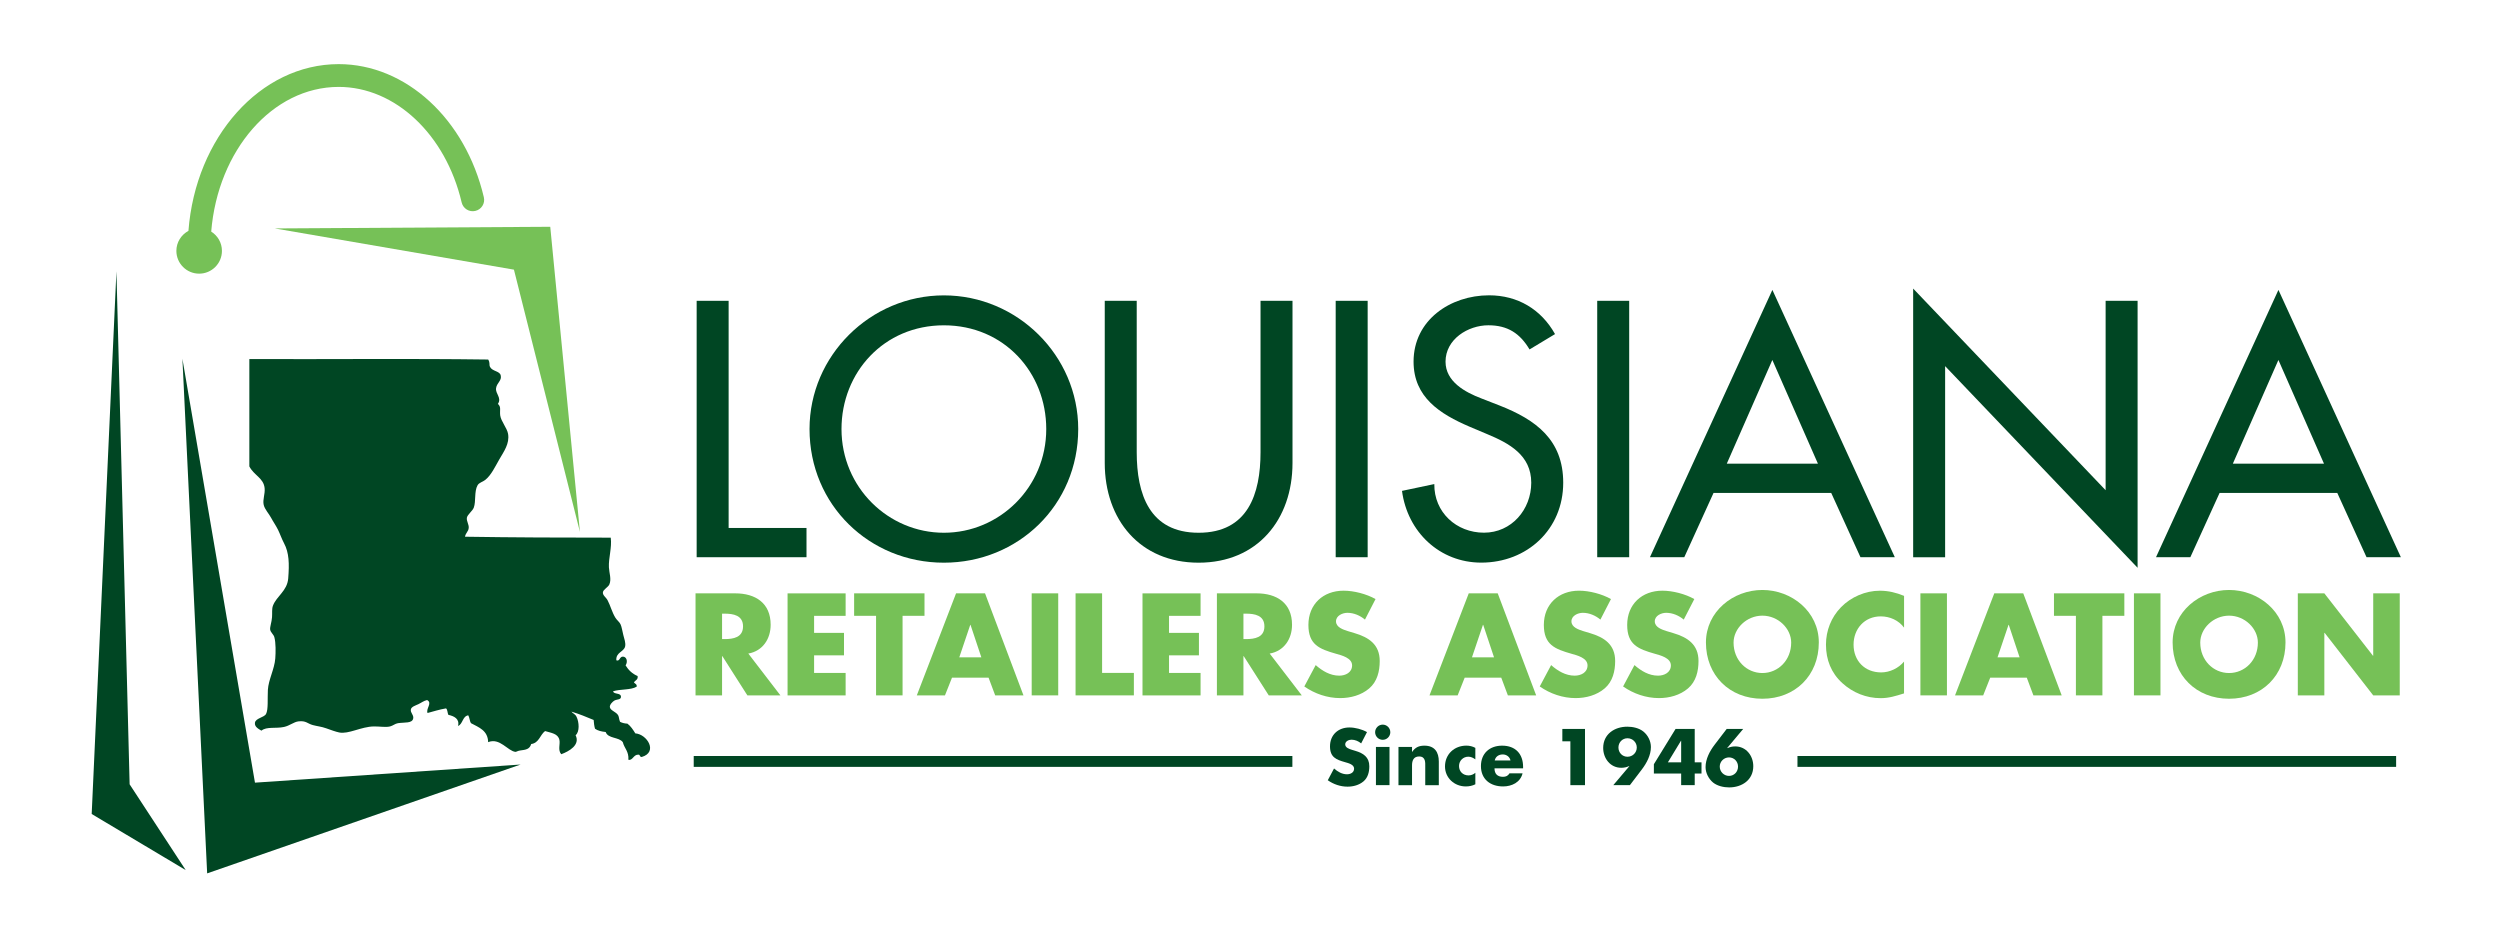 <?xml version="1.0" encoding="utf-8"?>
<!-- Generator: Adobe Illustrator 23.0.1, SVG Export Plug-In . SVG Version: 6.00 Build 0)  -->
<svg version="1.1" id="Layer_1" xmlns="http://www.w3.org/2000/svg" xmlns:xlink="http://www.w3.org/1999/xlink" x="0px" y="0px"
	 viewBox="0 0 800 300" style="enable-background:new 0 0 800 300;" xml:space="preserve">
<style type="text/css">
	.st0{fill-rule:evenodd;clip-rule:evenodd;fill:#004623;}
	.st1{fill-rule:evenodd;clip-rule:evenodd;fill:#76C157;}
	.st2{fill:#76C157;}
	.st3{fill:#004623;}
</style>
<g>
	<g>
		<g>
			<polygon class="st0" points="37.26,86.82 29.34,260.48 59.43,278.43 41.48,250.98 			"/>
			<polygon class="st0" points="58.37,114.8 66.29,279.48 166.58,244.65 81.59,250.45 			"/>
		</g>
	</g>
	<polygon class="st1" points="87.93,73.1 176.08,72.57 185.58,170.22 164.46,86.29 	"/>
	<path class="st2" d="M154.83,63.12c-5.89-25.08-24.99-42.6-46.44-42.6C83.27,20.52,62.58,44,60.3,73.88
		c-2.29,1.23-3.86,3.62-3.86,6.4c0,4.02,3.26,7.29,7.29,7.29c4.03,0,7.29-3.27,7.29-7.29c0-2.61-1.38-4.88-3.43-6.17
		c2.1-25.97,19.6-46.3,40.8-46.3c18.05,0,34.23,15.2,39.34,36.97c0.46,1.96,2.42,3.18,4.38,2.71
		C154.08,67.04,155.3,65.07,154.83,63.12z"/>
	<path class="st0" d="M156.22,115.05c0.7,1.18,0.2,1.56,0.59,2.36c0.71,1.43,3.05,1.29,3.41,2.67c0.45,1.74-1.25,2.4-1.48,4.14
		c-0.24,1.83,1.89,3.06,0.59,5.03c1.13,1,0.52,2.01,0.74,3.7c0.24,1.84,2.21,4.03,2.52,5.92c0.5,3.11-1.32,5.55-2.82,8.15
		c-1.33,2.31-2.57,5-4.44,6.51c-0.89,0.73-2,0.85-2.52,1.78c-1.1,1.95-0.46,5.11-1.19,7.11c-0.4,1.1-2.06,2.25-2.22,3.26
		c-0.17,1.08,0.69,2.12,0.59,3.26c-0.1,1.18-0.97,1.55-1.19,2.81c15.41,0.24,31,0.3,46.64,0.3c0.41,3.21-0.73,6.47-0.59,9.48
		c0.09,1.83,0.87,3.78,0.15,5.48c-0.37,0.87-1.97,1.63-2.07,2.52c-0.12,0.98,0.96,1.56,1.48,2.52c0.9,1.66,1.43,3.88,2.52,5.63
		c0.46,0.75,1.3,1.36,1.63,2.07c0.42,0.9,0.58,2.23,0.89,3.41c0.33,1.27,0.83,2.61,0.59,3.7c-0.38,1.75-3.03,1.86-2.81,4.44
		c1.14,0.44,0.98-1.17,2.07-1.18c1.18-0.02,1.71,1.52,0.89,2.81c0.92,1.5,2.15,2.69,3.85,3.4c0.2,1.29-0.84,1.33-1.18,2.07
		c0.33,0.41,1,0.48,0.88,1.33c-1.87,1.14-5.29,0.73-7.55,1.48c0.2,1.09,2.53,0.37,2.52,1.78c-0.01,0.96-1.23,0.73-2.08,1.18
		c-0.55,0.3-1.55,1.28-1.48,2.07c0.1,1.15,2.05,1.52,2.67,2.67c0.32,0.61,0.19,1.06,0.59,2.07c0.65,0.34,1.44,0.54,2.37,0.59
		c1.07,0.8,1.8,1.95,2.52,3.11c3.76,0.25,7.35,5.99,2.07,7.55c-0.75,0.11-0.42-0.86-1.18-0.74c-1.5,0-1.75,1.98-3.11,1.63
		c0.2-2.67-1.29-3.63-1.78-5.62c-1.21-1.7-4.74-1.08-5.48-3.26c-1.35-0.13-2.54-0.42-3.41-1.04c-0.26-0.83-0.36-1.81-0.44-2.81
		c-2.3-0.96-4.6-1.92-7.11-2.67c0.46,0.64,1.15,0.69,1.62,1.63c0.86,1.71,1.04,4.85-0.29,5.92c1.55,3.11-2.08,5.16-4.59,6.08
		c-1.17-1.3-0.28-3.21-0.59-4.59c-0.46-2.03-2.6-2.21-4.59-2.82c-1.63,1.24-1.91,3.81-4.44,4.15c-0.48,1.66-1.69,1.83-3.55,2.07
		c-0.72,0.09-1.25,0.46-1.48,0.44c-2.47-0.25-5-4.63-8.74-3.11c-0.1-3.76-2.98-4.72-5.48-6.07c-0.47-0.67-0.45-1.82-0.89-2.52
		c-1.9,0.32-1.68,2.76-3.26,3.41c0.54-2.31-1.29-3.16-3.11-3.56c-0.31-0.62-0.22-1.65-0.74-2.07c-2.05,0.33-4.43,1.09-5.92,1.48
		c-0.59-1.42,1.67-3.22-0.15-4.15c-1.18,0.3-1.74,0.83-2.81,1.34c-0.84,0.4-2.19,0.78-2.37,1.63c-0.24,1.13,1,1.8,0.74,2.96
		c-0.35,1.59-2.71,1.15-4.88,1.48c-0.91,0.14-1.61,0.81-2.52,1.04c-1.43,0.35-3.33-0.03-5.18,0c-4.08,0.06-8.09,2.54-11.1,1.93
		c-1.15-0.24-2.66-0.8-4.15-1.33c-1.51-0.55-2.99-0.68-4.3-1.04c-1.71-0.46-2.15-1.47-4.59-1.18c-1.47,0.17-2.77,1.37-4.59,1.78
		c-2.67,0.59-5.61-0.19-7.25,1.19c-0.93-0.54-2.26-1.24-2.08-2.52c0.21-1.51,2.92-1.66,3.55-2.82c0.76-1.39,0.44-4.93,0.59-7.7
		c0.18-3.25,2.12-6.67,2.37-10.07c0.14-1.95,0.2-4.97-0.3-6.81c-0.23-0.86-1.18-1.51-1.33-2.37c-0.15-0.88,0.48-2.39,0.59-4
		c0.1-1.41-0.1-2.65,0.29-3.7c1.16-3.08,4.57-4.71,4.89-8.73c0.37-4.71,0.29-8.2-1.34-11.26c-0.75-1.41-1.25-2.92-1.92-4.29
		c-0.68-1.38-1.59-2.64-2.22-3.85c-0.69-1.32-2.04-2.68-2.37-4.15c-0.38-1.7,0.49-3.43,0.3-5.33c-0.33-3.27-3.39-4.05-4.89-6.96
		c0-11.45,0-22.9,0-34.35C105.24,115,131.05,114.7,156.22,115.05z"/>
</g>
<g>
	<g>
		<g>
			<path class="st2" d="M249.73,222.52h-10.57l-8.01-12.56h-0.09v12.56h-8.49v-32.65h12.69c6.45,0,11.35,3.07,11.35,10.05
				c0,4.5-2.51,8.4-7.15,9.22L249.73,222.52z M231.06,204.51h0.82c2.77,0,5.89-0.52,5.89-4.07c0-3.55-3.12-4.07-5.89-4.07h-0.82
				V204.51z"/>
			<path class="st2" d="M260.51,197.06v5.46h9.57v7.19h-9.57v5.63h10.09v7.19h-18.58v-32.65h18.58v7.19H260.51z"/>
			<path class="st2" d="M288.83,222.52h-8.49v-25.46h-7.02v-7.19h22.52v7.19h-7.02V222.52z"/>
			<path class="st2" d="M304.64,216.85l-2.25,5.67h-9.01l12.56-32.65h9.27l12.3,32.65h-9.05l-2.12-5.67H304.64z M310.57,199.96
				h-0.09l-3.51,10.39h7.06L310.57,199.96z"/>
			<path class="st2" d="M338.63,222.52h-8.49v-32.65h8.49V222.52z"/>
			<path class="st2" d="M352.66,215.33h10.18v7.19h-18.66v-32.65h8.49V215.33z"/>
			<path class="st2" d="M374.09,197.06v5.46h9.57v7.19h-9.57v5.63h10.09v7.19H365.6v-32.65h18.58v7.19H374.09z"/>
			<path class="st2" d="M416.57,222.52H406l-8.01-12.56h-0.09v12.56h-8.49v-32.65h12.69c6.45,0,11.35,3.07,11.35,10.05
				c0,4.5-2.51,8.4-7.15,9.22L416.57,222.52z M397.9,204.51h0.82c2.77,0,5.89-0.52,5.89-4.07c0-3.55-3.12-4.07-5.89-4.07h-0.82
				V204.51z"/>
			<path class="st2" d="M436.79,198.27c-1.56-1.3-3.55-2.17-5.63-2.17c-1.56,0-3.64,0.91-3.64,2.73c0,1.91,2.29,2.64,3.77,3.12
				l2.17,0.65c4.55,1.34,8.05,3.64,8.05,8.92c0,3.25-0.78,6.58-3.38,8.79c-2.55,2.17-5.98,3.08-9.27,3.08
				c-4.11,0-8.14-1.39-11.48-3.72l3.64-6.84c2.12,1.86,4.63,3.38,7.54,3.38c1.99,0,4.11-1,4.11-3.29c0-2.38-3.33-3.21-5.15-3.72
				c-5.33-1.52-8.83-2.9-8.83-9.22c0-6.63,4.72-10.96,11.26-10.96c3.29,0,7.32,1.04,10.22,2.68L436.79,198.27z"/>
			<path class="st2" d="M468.7,216.85l-2.25,5.67h-9.01L470,189.87h9.27l12.3,32.65h-9.05l-2.12-5.67H468.7z M474.63,199.96h-0.09
				l-3.51,10.39h7.06L474.63,199.96z"/>
			<path class="st2" d="M512.13,198.27c-1.56-1.3-3.55-2.17-5.63-2.17c-1.56,0-3.64,0.91-3.64,2.73c0,1.91,2.29,2.64,3.77,3.12
				l2.17,0.65c4.55,1.34,8.05,3.64,8.05,8.92c0,3.25-0.78,6.58-3.38,8.79c-2.55,2.17-5.98,3.08-9.27,3.08
				c-4.11,0-8.14-1.39-11.48-3.72l3.64-6.84c2.12,1.86,4.63,3.38,7.54,3.38c1.99,0,4.11-1,4.11-3.29c0-2.38-3.33-3.21-5.15-3.72
				c-5.33-1.52-8.83-2.9-8.83-9.22c0-6.63,4.72-10.96,11.26-10.96c3.29,0,7.32,1.04,10.22,2.68L512.13,198.27z"/>
			<path class="st2" d="M538.8,198.27c-1.56-1.3-3.55-2.17-5.63-2.17c-1.56,0-3.64,0.91-3.64,2.73c0,1.91,2.29,2.64,3.77,3.12
				l2.17,0.65c4.55,1.34,8.05,3.64,8.05,8.92c0,3.25-0.78,6.58-3.38,8.79c-2.55,2.17-5.98,3.08-9.27,3.08
				c-4.11,0-8.14-1.39-11.48-3.72l3.64-6.84c2.12,1.86,4.63,3.38,7.54,3.38c1.99,0,4.11-1,4.11-3.29c0-2.38-3.33-3.21-5.15-3.72
				c-5.33-1.52-8.83-2.9-8.83-9.22c0-6.63,4.72-10.96,11.26-10.96c3.29,0,7.32,1.04,10.22,2.68L538.8,198.27z"/>
			<path class="st2" d="M582.02,205.59c0,10.57-7.58,18.01-18.06,18.01s-18.06-7.45-18.06-18.01c0-9.87,8.66-16.8,18.06-16.8
				C573.36,188.79,582.02,195.72,582.02,205.59z M554.74,205.63c0,5.63,4.16,9.74,9.22,9.74s9.22-4.11,9.22-9.74
				c0-4.5-4.16-8.62-9.22-8.62S554.74,201.13,554.74,205.63z"/>
			<path class="st2" d="M609.29,200.83c-1.73-2.34-4.55-3.59-7.45-3.59c-5.2,0-8.7,3.98-8.7,9.05c0,5.15,3.55,8.88,8.83,8.88
				c2.77,0,5.54-1.34,7.32-3.46v10.18c-2.81,0.87-4.85,1.52-7.49,1.52c-4.55,0-8.88-1.73-12.25-4.81
				c-3.59-3.25-5.24-7.49-5.24-12.34c0-4.46,1.69-8.75,4.81-11.95c3.21-3.29,7.84-5.28,12.43-5.28c2.73,0,5.24,0.61,7.75,1.65
				V200.83z"/>
			<path class="st2" d="M623.02,222.52h-8.49v-32.65h8.49V222.52z"/>
			<path class="st2" d="M636.87,216.85l-2.25,5.67h-9.01l12.56-32.65h9.27l12.3,32.65h-9.05l-2.12-5.67H636.87z M642.81,199.96
				h-0.09l-3.51,10.39h7.06L642.81,199.96z"/>
			<path class="st2" d="M672.78,222.52h-8.49v-25.46h-7.02v-7.19h22.52v7.19h-7.02V222.52z"/>
			<path class="st2" d="M691.35,222.52h-8.49v-32.65h8.49V222.52z"/>
			<path class="st2" d="M731.36,205.59c0,10.57-7.58,18.01-18.06,18.01s-18.06-7.45-18.06-18.01c0-9.87,8.66-16.8,18.06-16.8
				C722.7,188.79,731.36,195.72,731.36,205.59z M704.08,205.63c0,5.63,4.16,9.74,9.22,9.74c5.07,0,9.22-4.11,9.22-9.74
				c0-4.5-4.16-8.62-9.22-8.62C708.24,197.02,704.08,201.13,704.08,205.63z"/>
			<path class="st2" d="M735.3,189.87h8.49l15.55,19.96h0.09v-19.96h8.49v32.65h-8.49l-15.55-20.01h-0.09v20.01h-8.49V189.87z"/>
		</g>
	</g>
	<g>
		<g>
			<path class="st3" d="M233.16,168.95h24.92v9.36h-35.15V96.26h10.23V168.95z"/>
			<path class="st3" d="M345.03,137.29c0,24.38-19.26,42.77-42.99,42.77s-42.99-18.39-42.99-42.77c0-23.51,19.48-42.77,42.99-42.77
				C325.55,94.52,345.03,113.78,345.03,137.29z M334.8,137.29c0-18.07-13.49-33.19-32.76-33.19c-19.26,0-32.76,15.13-32.76,33.19
				c0,18.72,15.02,33.19,32.76,33.19S334.8,156,334.8,137.29z"/>
			<path class="st3" d="M363.75,96.26v48.43c0,13.39,4.03,25.79,19.81,25.79c15.78,0,19.81-12.41,19.81-25.79V96.26h10.23v51.91
				c0,18.06-11.21,31.89-30.04,31.89c-18.83,0-30.04-13.82-30.04-31.89V96.26H363.75z"/>
			<path class="st3" d="M437.65,178.31h-10.23V96.26h10.23V178.31z"/>
			<path class="st3" d="M489.45,111.82c-3.05-5.12-6.96-7.73-13.17-7.73c-6.53,0-13.71,4.46-13.71,11.64
				c0,6.42,6.31,9.79,11.43,11.75l5.88,2.29c11.64,4.57,20.35,10.99,20.35,24.7c0,14.91-11.54,25.57-26.23,25.57
				c-13.28,0-23.62-9.79-25.36-22.96l10.34-2.18c-0.11,9.03,7.07,15.56,15.89,15.56c8.82,0,15.13-7.4,15.13-16
				c0-8.81-7.07-12.62-14.15-15.56l-5.66-2.39c-9.36-4.03-17.85-9.36-17.85-20.79c0-13.28,11.75-21.22,24.16-21.22
				c9.14,0,16.65,4.46,21.11,12.41L489.45,111.82z"/>
			<path class="st3" d="M521.34,178.31h-10.23V96.26h10.23V178.31z"/>
			<path class="st3" d="M548.33,157.74l-9.36,20.57h-10.99l39.18-85.54l39.18,85.54h-10.99l-9.36-20.57H548.33z M567.15,115.19
				l-14.58,33.19h29.17L567.15,115.19z"/>
			<path class="st3" d="M612.21,92.34l61.59,64.53V96.26h10.23v85.43l-61.59-64.53v61.16h-10.23V92.34z"/>
			<path class="st3" d="M710.27,157.74l-9.36,20.57h-10.99l39.18-85.54l39.18,85.54h-10.99l-9.36-20.57H710.27z M729.09,115.19
				l-14.58,33.19h29.17L729.09,115.19z"/>
		</g>
	</g>
</g>
<g>
	<path class="st3" d="M435.57,237.89c-0.86-0.72-1.96-1.19-3.1-1.19c-0.86,0-2,0.5-2,1.5c0,1.05,1.27,1.46,2.08,1.72l1.19,0.36
		c2.51,0.74,4.44,2,4.44,4.92c0,1.79-0.43,3.63-1.86,4.84c-1.41,1.19-3.29,1.69-5.11,1.69c-2.27,0-4.49-0.76-6.32-2.05l2-3.77
		c1.17,1.03,2.55,1.86,4.15,1.86c1.1,0,2.27-0.55,2.27-1.81c0-1.31-1.84-1.77-2.84-2.05c-2.93-0.83-4.87-1.6-4.87-5.08
		c0-3.65,2.6-6.04,6.21-6.04c1.81,0,4.03,0.57,5.63,1.48L435.57,237.89z"/>
	<path class="st3" d="M444.9,234.31c0,1.34-1.1,2.43-2.43,2.43c-1.34,0-2.43-1.1-2.43-2.43c0-1.34,1.1-2.43,2.43-2.43
		C443.8,231.88,444.9,232.97,444.9,234.31z M444.64,251.25h-4.34v-12.24h4.34V251.25z"/>
	<path class="st3" d="M451.85,240.59h0.05c1-1.48,2.22-1.98,3.91-1.98c3.29,0,4.61,2.08,4.61,5.08v7.57h-4.34v-5.97
		c0-1.17,0.19-3.22-1.96-3.22c-1.77,0-2.27,1.31-2.27,2.84v6.35h-4.34v-12.24h4.34V240.59z"/>
	<path class="st3" d="M472.11,243c-0.64-0.48-1.41-0.86-2.24-0.86c-1.67,0-2.98,1.29-2.98,2.98c0,1.77,1.26,3.01,3.05,3.01
		c0.76,0,1.6-0.31,2.17-0.84v3.68c-0.95,0.48-2,0.69-3.05,0.69c-3.63,0-6.66-2.7-6.66-6.4c0-3.94,3.01-6.66,6.85-6.66
		c1,0,2,0.24,2.86,0.72V243z"/>
	<path class="st3" d="M487.38,245.86h-9.14c0,1.77,0.93,2.72,2.72,2.72c0.93,0,1.6-0.31,2.08-1.12h4.18
		c-0.69,2.89-3.44,4.2-6.23,4.2c-4.06,0-7.09-2.29-7.09-6.51c0-4.08,2.79-6.54,6.78-6.54c4.25,0,6.71,2.62,6.71,6.8V245.86z
		 M483.35,243.35c-0.21-1.17-1.29-1.93-2.46-1.93c-1.26,0-2.32,0.67-2.58,1.93H483.35z"/>
	<path class="st3" d="M499.95,237.22v-3.96h7.25v17.99h-4.68v-14.03H499.95z"/>
	<path class="st3" d="M516.25,251.25l5.13-6.06l-0.05-0.05c-0.81,0.36-1.58,0.55-2.53,0.55c-3.53,0-5.78-3.03-5.78-6.35
		c0-4.42,3.63-6.8,7.73-6.8c1.74,0,3.75,0.43,5.13,1.55c1.46,1.17,2.41,3.08,2.41,4.96c0,2.6-1.34,5.11-2.89,7.16l-3.84,5.04H516.25
		z M517.9,239.2c0,1.65,1.24,2.96,2.89,2.96s2.98-1.31,2.98-2.96s-1.34-2.96-2.98-2.96S517.9,237.56,517.9,239.2z"/>
	<path class="st3" d="M544.48,243.95v3.58h-2.17v3.72h-4.34v-3.72h-8.73v-2.98l6.94-11.29h6.13v10.69H544.48z M537.97,237.03h-0.05
		l-4.2,6.92h4.25V237.03z"/>
	<path class="st3" d="M557.82,233.26l-5.11,6.09l0.05,0.05c0.81-0.36,1.58-0.55,2.51-0.55c3.53,0,5.78,3.03,5.78,6.32
		c0,4.42-3.63,6.8-7.73,6.8c-1.74,0-3.75-0.45-5.13-1.55c-1.43-1.19-2.41-3.08-2.41-4.94c0-2.6,1.34-5.13,2.89-7.16l3.87-5.06
		H557.82z M556.17,245.31c0-1.62-1.24-2.94-2.89-2.94c-1.62,0-2.96,1.31-2.96,2.94c0,1.65,1.34,2.98,2.96,2.98
		C554.93,248.29,556.17,246.96,556.17,245.31z"/>
</g>
<g>
	<rect x="221.99" y="241.92" class="st3" width="191.57" height="3.48"/>
	<rect x="575.19" y="241.92" class="st3" width="191.57" height="3.48"/>
</g>
</svg>
